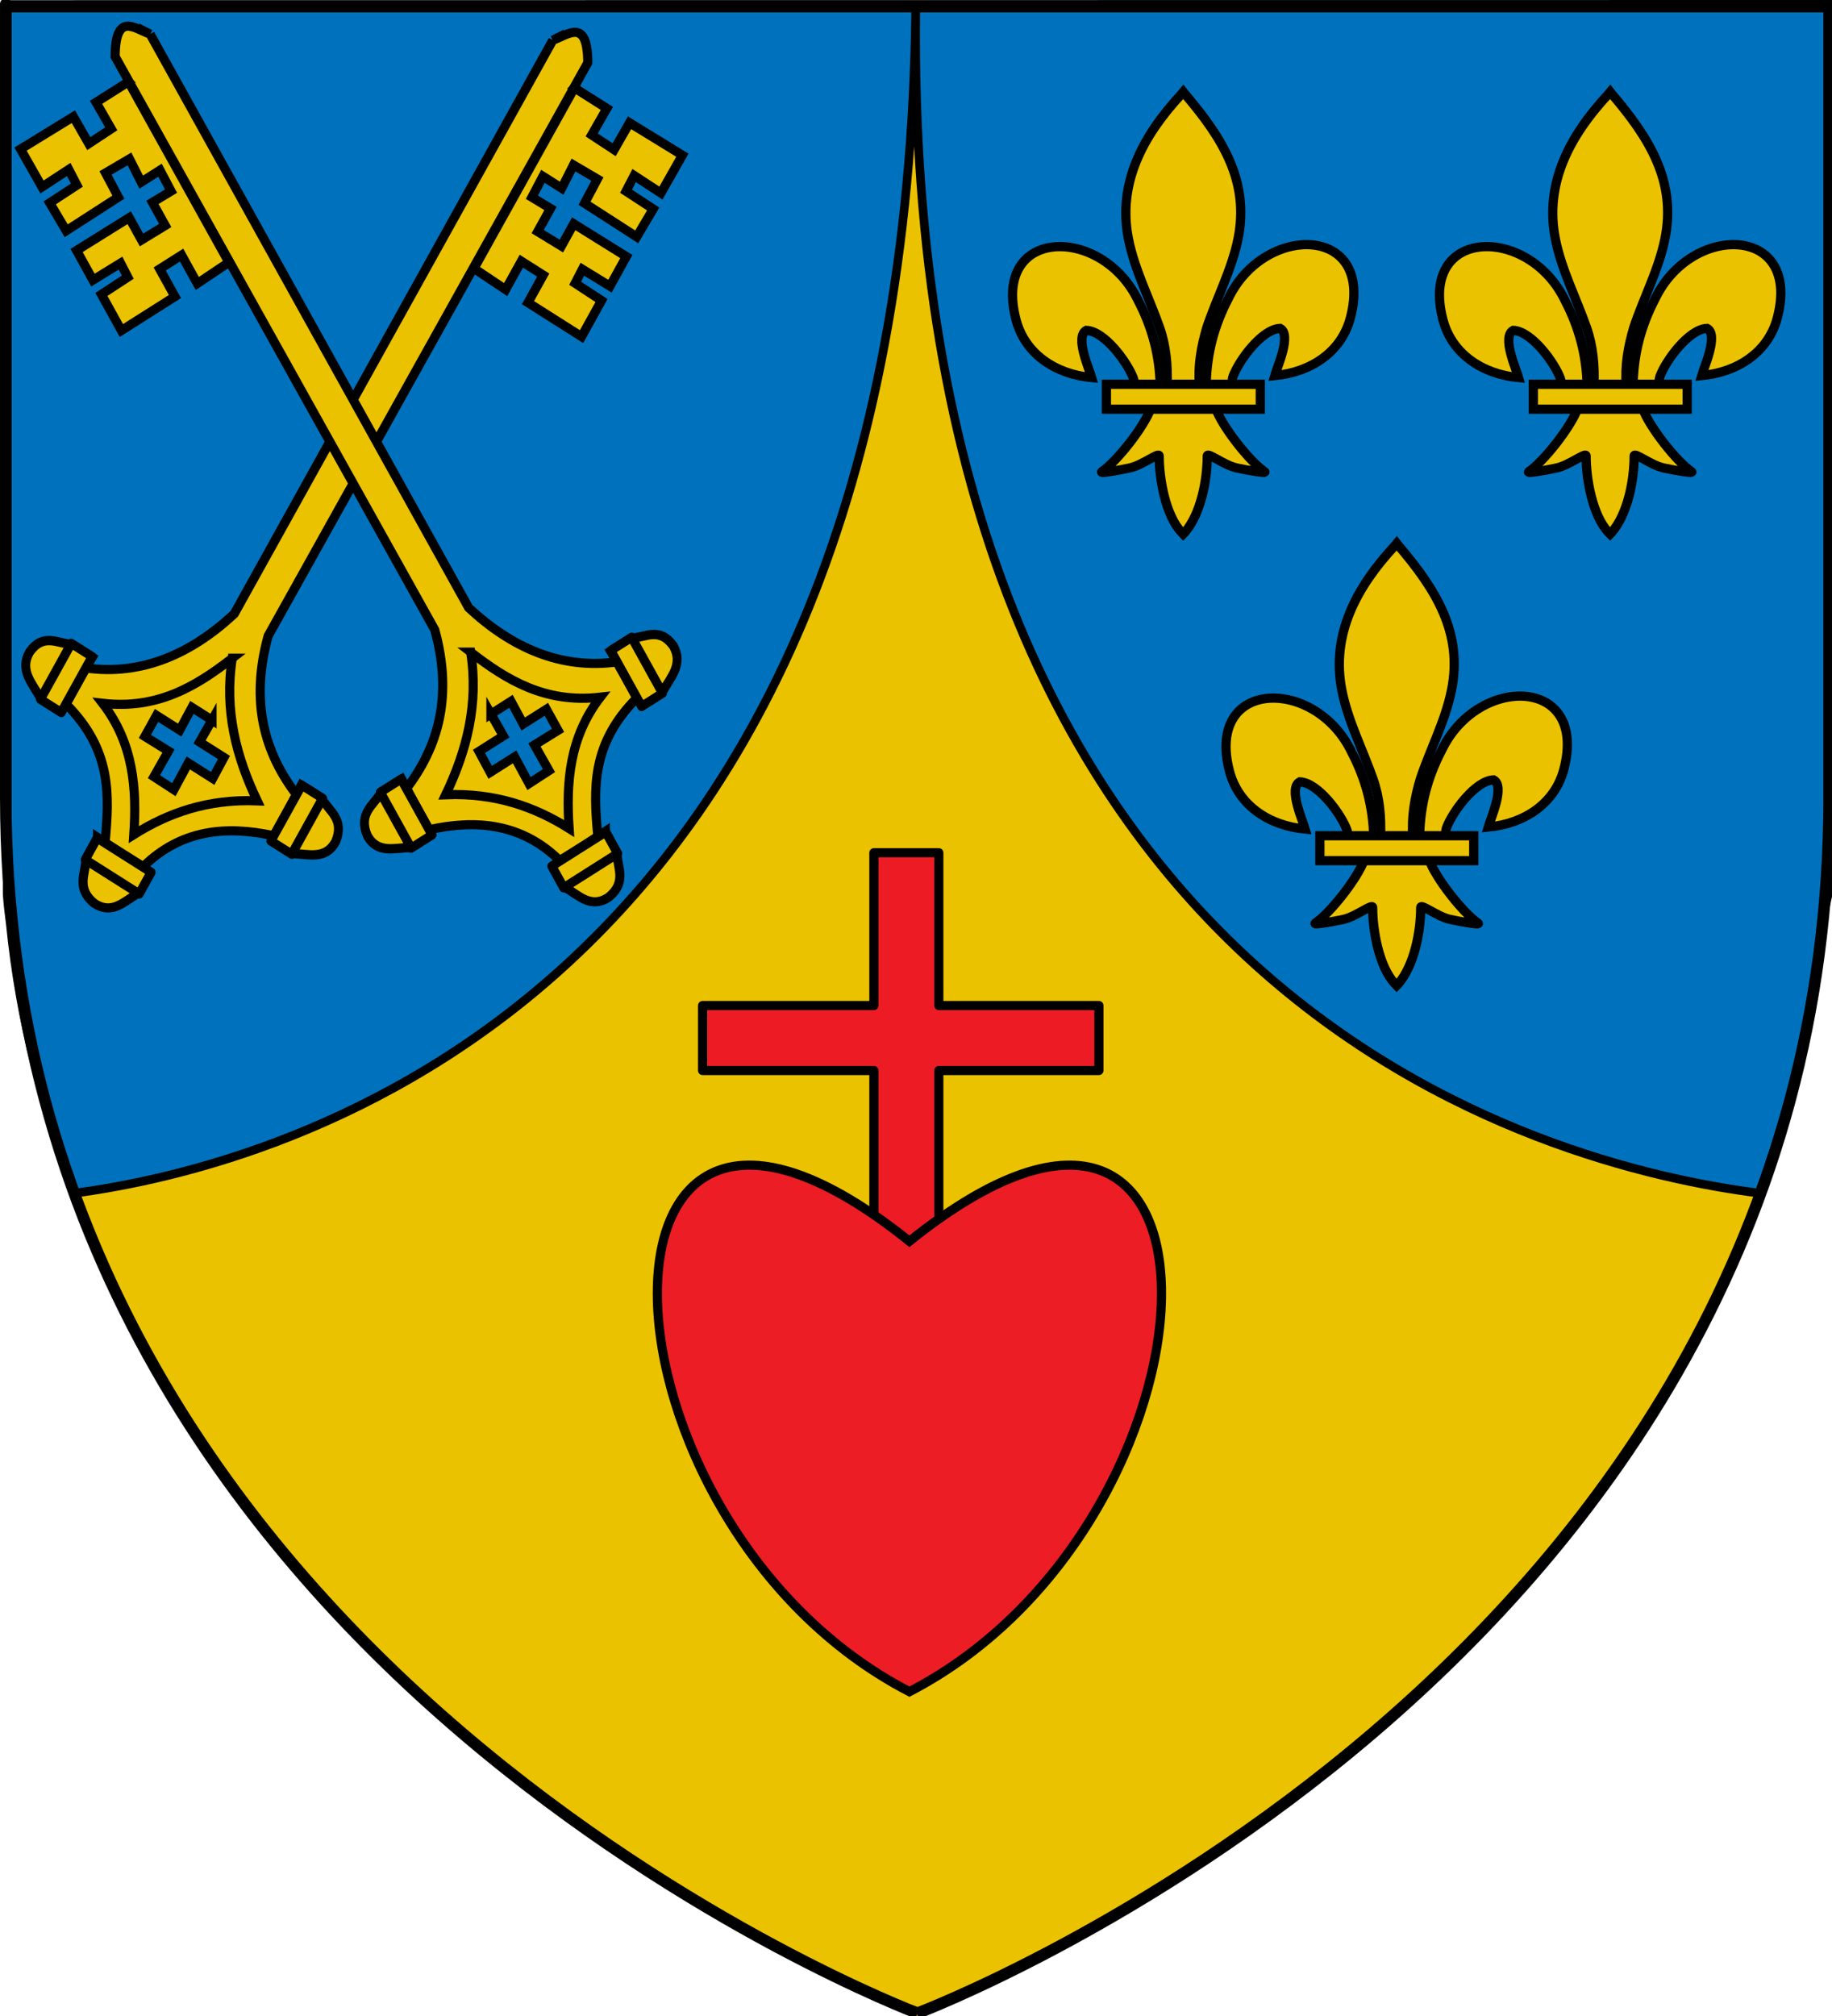 <?xml version="1.0" encoding="UTF-8" standalone="no"?>
<svg
   xmlns:dc="http://purl.org/dc/elements/1.1/"
   xmlns:cc="http://creativecommons.org/ns#"
   xmlns:rdf="http://www.w3.org/1999/02/22-rdf-syntax-ns#"
   xmlns:svg="http://www.w3.org/2000/svg"
   xmlns="http://www.w3.org/2000/svg"
   xmlns:xlink="http://www.w3.org/1999/xlink"
   xmlns:sodipodi="http://sodipodi.sourceforge.net/DTD/sodipodi-0.dtd"
   xmlns:inkscape="http://www.inkscape.org/namespaces/inkscape"
   sodipodi:docname="Ecu-Joel-Mercier.svg"
   inkscape:version="0.91 r13725"
   id="svg4622"
   version="1.1"
   viewBox="0 0 158.956 174.866"
   height="174.866mm"
   width="158.956mm">
  <defs
     id="defs4616" />
  <sodipodi:namedview
     inkscape:window-maximized="1"
     inkscape:window-y="-8"
     inkscape:window-x="-8"
     inkscape:window-height="961"
     inkscape:window-width="1280"
     showgrid="false"
     inkscape:document-rotation="0"
     inkscape:current-layer="layer1"
     inkscape:document-units="mm"
     inkscape:cy="366.12413"
     inkscape:cx="-5.8057824"
     inkscape:zoom="0.49497475"
     inkscape:pageshadow="2"
     inkscape:pageopacity="0.0"
     borderopacity="1.0"
     bordercolor="#666666"
     pagecolor="#ffffff"
     id="base" />
  <g
     transform="translate(21.27,-180.93)"
     id="layer1"
     inkscape:groupmode="layer"
     inkscape:label="Livello 1">
    <g
       inkscape:label="Livello 1"
       id="layer1-5"
       transform="translate(-306.987,7.556)">
      <g
         id="g1057">
        <g
           transform="matrix(0.265,0,0,0.265,285.821,173.478)"
           style="display:inline"
           inkscape:label="Fond écu"
           id="layer3">
          <path
             inkscape:connector-curvature="0"
             id="path3161"
             d="M 0,0 V 260.43 C 0,274.009 0.672,287.192 1.947,300 H 2 c 25.698,257.617 298,360 298,360 v -1.5 c 0,0 270.474,-101.957 296,-358.5 h 2.053 C 599.328,287.192 600,274.009 600,260.43 V 0 H 300 Z"
             style="display:inline;fill:#ebc200;fill-opacity:1;fill-rule:evenodd;stroke:none;stroke-width:1px;stroke-linecap:butt;stroke-linejoin:miter;stroke-opacity:1" />
          <path
             inkscape:connector-curvature="0"
             id="rect2792"
             d="M 1.955,2.232 V 292.309 c 0.247,3.535 0.632,6.519 1.055,9.838 3.236,32.444 11.074,60.338 21.096,87.963 C 91.798,381.111 295.712,327.001 299.439,2.232 295.634,327.735 506.218,381.293 575.566,390.109 585.605,362.478 592.768,334.627 596,302.147 l 2.166,-9.838 0.334,-290.076 z"
             style="color:#000000;display:inline;overflow:visible;visibility:visible;fill:#0072bd;fill-opacity:1;fill-rule:nonzero;stroke:#000000;stroke-width:2.835;stroke-linecap:butt;stroke-linejoin:miter;stroke-miterlimit:4;stroke-dasharray:none;stroke-dashoffset:0;stroke-opacity:1;marker:none"
             sodipodi:nodetypes="cccccccccc" />
        </g>
        <g
           id="g1022">
          <g
             id="g1058">
            <path
               inkscape:connector-curvature="0"
               style="fill:#ed1c24;fill-opacity:1;fill-rule:nonzero;stroke:#000000;stroke-width:0.794;stroke-linecap:round;stroke-linejoin:round;stroke-miterlimit:4;stroke-dasharray:none;stroke-opacity:1"
               d="m 361.541,247.332 v 13.254 h -14.864 v 5.635 h 14.864 v 25.515 h 5.635 v -25.515 h 13.89 v -5.635 h -13.89 v -13.254 z"
               id="rect3078" />
            <path
               inkscape:connector-curvature="0"
               d="m 364.624,281.032 c -30.007,-24.087 -28.308,24.39 0,39.065 28.308,-14.675 30.007,-63.152 0,-39.065 z"
               style="fill:#ed1d25;fill-opacity:1;fill-rule:evenodd;stroke:#000000;stroke-width:0.794;stroke-linecap:butt;stroke-linejoin:miter;stroke-miterlimit:4;stroke-dasharray:none;stroke-opacity:1"
               id="path23202" />
          </g>
          <g
             id="g990">
            <g
               style="display:inline;fill:#ebc200;fill-opacity:1;stroke-width:19.075;stroke-miterlimit:4;stroke-dasharray:none"
               transform="matrix(0.042,0,0,0.042,373.282,181.047)"
               id="g1878">
              <path
                 d="m 407.029,608.699 c 1.425,-61.956 16.751,-119.539 45.29,-174.109 74.714,-157.186 302.92,-153.432 252.615,38.811 -18.537,70.839 -81.509,112.474 -156.319,119.615 5.4,-18.665 35.1,-84.652 11.124,-97.562 -38.338,1.448 -85.944,67.705 -97.393,99.301 -1.653,4.536 -1.19,9.778 -3.036,14.24"
                 style="display:inline;opacity:1;fill:#ebc200;fill-opacity:1;fill-rule:evenodd;stroke:#000000;stroke-width:19.075;stroke-linecap:butt;stroke-linejoin:miter;stroke-miterlimit:4;stroke-dasharray:none;stroke-opacity:1"
                 id="path1876"
                 sodipodi:nodetypes="ccscscc"
                 inkscape:connector-curvature="0" />
              <g
                 transform="translate(-38.532,-48.577)"
                 style="display:inline;opacity:1;fill:#ebc200;fill-opacity:1;stroke-width:19.075;stroke-miterlimit:4;stroke-dasharray:none"
                 id="layer2-2">
                <g
                   transform="translate(0,4)"
                   style="fill:#ebc200;fill-opacity:1;stroke:#000000;stroke-width:19.075;stroke-miterlimit:4;stroke-dasharray:none;stroke-opacity:1"
                   id="g13018">
                  <path
                     d="M 350.523,657.372 C 349.098,595.416 333.772,537.833 305.233,483.264 230.519,326.078 2.313,329.832 52.618,522.075 71.155,592.914 134.127,634.549 208.937,641.69 203.537,623.025 173.837,557.038 197.813,544.128 c 38.338,1.448 85.944,67.705 97.393,99.301 1.653,4.536 1.19,9.778 3.036,14.24"
                     style="fill:#ebc200;fill-opacity:1;fill-rule:evenodd;stroke:#000000;stroke-width:19.075;stroke-linecap:butt;stroke-linejoin:miter;stroke-miterlimit:4;stroke-dasharray:none;stroke-opacity:1"
                     id="path1902"
                     sodipodi:nodetypes="ccscscc"
                     inkscape:connector-curvature="0" />
                  <path
                     d="m 393.626,57.12 c -78.714,84.849 -131.565,182.962 -108.781,298.031 12.57,63.484 43.042,122.28 64.531,183.438 13.436,38.37 16.872,78.452 15.281,118.781 h 66.781 c -3.197,-40.626 3.807,-79.998 15.281,-118.781 20.474,-61.538 51.626,-119.906 64.531,-183.438 C 535.379,236.372 478.744,146.792 402.813,57.495 l -4.64,-5.918 z"
                     style="fill:#ebc200;fill-opacity:1;fill-rule:nonzero;stroke:#000000;stroke-width:19.075;stroke-linecap:butt;stroke-linejoin:miter;stroke-miterlimit:4;stroke-dasharray:none;stroke-opacity:1"
                     id="path3734"
                     sodipodi:nodetypes="csccccsccc"
                     inkscape:connector-curvature="0" />
                  <path
                     d="m 331.345,704.401 c -13.962,39.13 -70.888,110.792 -101.125,131.219 -7.842,5.298 37.486,-3.052 57.781,-7.5 26.619,-5.835 61.217,-34.198 60.406,-24.188 -0.076,45.838 12.811,122.324 46.406,157.469 l 3.182,3.388 3.287,-3.388 c 33.578,-39.171 46.238,-108.042 46.406,-157.469 -0.811,-10.01 33.787,18.353 60.406,24.188 20.295,4.448 65.623,12.798 57.781,7.5 -30.237,-20.427 -87.132,-92.089 -101.094,-131.219 z"
                     style="fill:#ebc200;fill-opacity:1;fill-rule:evenodd;stroke:#000000;stroke-width:19.075;stroke-linecap:butt;stroke-linejoin:miter;stroke-miterlimit:4;stroke-dasharray:none;stroke-opacity:1"
                     id="path6395"
                     sodipodi:nodetypes="cssscccssscc"
                     inkscape:connector-curvature="0" />
                  <rect
                     width="317.888"
                     height="51.503"
                     x="239.352"
                     y="655.379"
                     style="fill:#ebc200;fill-opacity:1;stroke:#000000;stroke-width:19.075;stroke-miterlimit:4;stroke-dasharray:none;stroke-opacity:1"
                     id="rect4623" />
                </g>
              </g>
            </g>
            <use
               x="0"
               y="0"
               xlink:href="#g1878"
               id="use6347"
               transform="translate(37.042)"
               width="100%"
               height="100%"
               style="fill:#ebc200;fill-opacity:1" />
            <use
               x="0"
               y="0"
               xlink:href="#g1878"
               id="use6349"
               transform="translate(18.521,39.158)"
               width="100%"
               height="100%"
               style="fill:#ebc200;fill-opacity:1" />
          </g>
          <g
             id="g991">
            <g
               id="g13171"
               transform="matrix(0.28,0.155,-0.155,0.28,443.863,193.763)"
               style="stroke-width:2.48;stroke-miterlimit:4;stroke-dasharray:none">
              <path
                 inkscape:connector-curvature="0"
                 sodipodi:nodetypes="cccccccccccc"
                 id="path3803"
                 d="m -326.782,120.533 -0.271,177.834 c -4.919,15.113 -13.792,26.815 -28.051,32.308 l 0.004,11.172 c 16.937,4.888 22.206,15.837 27.453,27.75 l 12.183,0.67 c 4.081,-13.678 14.112,-20.643 26.925,-24.469 l -0.004,-12.724 c -13.118,-5.756 -23.18,-15.826 -27.564,-33.91 l 0.581,-177.887 c -6.023,-10.714 -8.287,-4.11 -11.255,-0.743 z"
                 style="fill:#ebc200;fill-opacity:1;fill-rule:evenodd;stroke:#000000;stroke-width:2.48;stroke-linecap:butt;stroke-linejoin:miter;stroke-miterlimit:4;stroke-dasharray:none;stroke-opacity:1" />
              <path
                 inkscape:connector-curvature="0"
                 sodipodi:nodetypes="ccccc"
                 id="path3805"
                 d="m -321.698,309.153 c -4.889,11.41 -11.01,22.031 -24.836,27.711 12.564,5.427 19.302,15.649 24.636,27.026 5.337,-9.651 12.806,-18.154 24.837,-24.2 -10.727,-7.681 -19.724,-17.081 -24.638,-30.537 z"
                 style="fill:#ebc200;fill-opacity:1;fill-rule:evenodd;stroke:#000000;stroke-width:2.48;stroke-linecap:butt;stroke-linejoin:miter;stroke-miterlimit:4;stroke-dasharray:none;stroke-opacity:1" />
              <g
                 style="fill:#fcef3c;fill-opacity:1;stroke:#000000;stroke-width:8.488;stroke-miterlimit:4;stroke-dasharray:none;stroke-opacity:1"
                 transform="matrix(-0.292,-0.017,1.0290855e-4,0.292,-267.353,159.035)"
                 id="g3807">
                <path
                   inkscape:connector-curvature="0"
                   style="fill:#ebc200;fill-opacity:1;fill-rule:evenodd;stroke:#000000;stroke-width:8.488;stroke-linecap:butt;stroke-linejoin:miter;stroke-miterlimit:4;stroke-dasharray:none;stroke-opacity:1"
                   d="m 300.473,593.682 1.5,57.769 22.507,-1e-5 c 12.882,-7.348 29.577,-11.155 29.26,-30.76 -2.555,-21.752 -18.652,-20.483 -30.385,-26.634 z"
                   id="path3809"
                   sodipodi:nodetypes="cccccc" />
                <rect
                   style="fill:#ebc200;fill-opacity:1;stroke:#000000;stroke-width:8.488;stroke-linecap:round;stroke-linejoin:round;stroke-miterlimit:4;stroke-dasharray:none;stroke-opacity:1"
                   id="rect3811"
                   width="22.883"
                   height="59.269"
                   x="300.849"
                   y="593.307" />
              </g>
              <g
                 style="fill:#fcef3c;fill-opacity:1;stroke:#000000;stroke-width:8.488;stroke-miterlimit:4;stroke-dasharray:none;stroke-opacity:1"
                 transform="matrix(0.292,0.017,1.0290855e-4,0.292,-376.462,151.755)"
                 id="g3813">
                <path
                   inkscape:connector-curvature="0"
                   style="fill:#ebc200;fill-opacity:1;fill-rule:evenodd;stroke:#000000;stroke-width:8.488;stroke-linecap:butt;stroke-linejoin:miter;stroke-miterlimit:4;stroke-dasharray:none;stroke-opacity:1"
                   d="m 300.473,593.682 1.5,57.769 22.507,-1e-5 c 12.882,-7.348 29.577,-11.155 29.26,-30.76 -2.555,-21.752 -18.652,-20.483 -30.385,-26.634 z"
                   id="path3815"
                   sodipodi:nodetypes="cccccc" />
                <rect
                   style="fill:#ebc200;fill-opacity:1;stroke:#000000;stroke-width:8.488;stroke-linecap:round;stroke-linejoin:round;stroke-miterlimit:4;stroke-dasharray:none;stroke-opacity:1"
                   id="rect3817"
                   width="22.883"
                   height="59.269"
                   x="300.849"
                   y="593.307" />
              </g>
              <path
                 inkscape:connector-curvature="0"
                 sodipodi:nodetypes="cccccc"
                 id="path3819"
                 d="m -330.105,369.345 16.856,1.439 0.002,6.583 c -2.143,3.641 -3.252,8.458 -8.972,8.025 -6.347,-1.124 -5.979,-5.81 -7.774,-9.348 l -0.112,-6.699 z"
                 style="fill:#ebc200;fill-opacity:1;fill-rule:evenodd;stroke:#000000;stroke-width:2.48;stroke-linecap:butt;stroke-linejoin:miter;stroke-miterlimit:4;stroke-dasharray:none;stroke-opacity:1" />
              <rect
                 transform="matrix(3.5183937e-4,1,0.998,0.059,0,0)"
                 y="-330.933"
                 x="389.055"
                 height="17.324"
                 width="6.693"
                 id="rect3821"
                 style="fill:#ebc200;fill-opacity:1;stroke:#000000;stroke-width:2.482;stroke-linecap:round;stroke-linejoin:round;stroke-miterlimit:4;stroke-dasharray:none;stroke-opacity:1" />
              <path
                 inkscape:connector-curvature="0"
                 id="path3823"
                 d="m -318.378,326.492 -6.424,-0.381 0.08,6.987 -7.43,-0.441 0.002,6.517 7.507,0.368 -0.075,7.986 6.424,0.459 -0.08,-8.228 7.817,0.464 -0.08,-6.444 -7.817,-0.464 0.075,-6.823 z"
                 style="fill:#0072bd;fill-opacity:1;fill-rule:evenodd;stroke:#000000;stroke-width:2.48;stroke-linecap:butt;stroke-linejoin:miter;stroke-miterlimit:4;stroke-dasharray:none;stroke-opacity:1" />
              <path
                 inkscape:connector-curvature="0"
                 sodipodi:nodetypes="ccccccccccccccccccccccccccccccccc"
                 id="path3825"
                 d="m -315.404,128.99 10.399,0.617 -0.122,8.281 7.267,0.557 0.122,-8.407 16.788,0.745 -0.121,11.798 -8.645,-0.639 0.127,4.78 8.77,0.646 -0.247,8.776 -16.788,-1.122 -0.128,-7.417 -7.517,-0.195 0.253,7.048 -6.014,-0.357 0.128,6.412 5.888,0.224 0.002,7.159 7.517,0.321 -0.002,-6.907 16.788,0.871 0.003,9.168 -8.77,-0.395 0.127,4.277 8.519,0.631 0.004,11.177 -17.164,-1.019 -0.003,-8.54 -7.016,-0.416 0.003,8.791 -10.274,-0.861 0.106,-56.005 z"
                 style="fill:#ebc200;fill-opacity:1;fill-rule:evenodd;stroke:#000000;stroke-width:2.48;stroke-linecap:butt;stroke-linejoin:miter;stroke-miterlimit:4;stroke-dasharray:none;stroke-opacity:1" />
            </g>
            <use
               x="0"
               y="0"
               xlink:href="#g13171"
               id="use13185"
               transform="matrix(-1,0,0,1,632.424,-0.529)"
               width="100%"
               height="100%"
               style="fill:#ebc200;fill-opacity:1;fill-rule:evenodd" />
          </g>
        </g>
      </g>
      <g
         id="layer1-2"
         inkscape:label="Contour final"
         style="display:inline"
         transform="matrix(0.265,0,0,0.265,285.821,173.478)">
        <path
           sodipodi:nodetypes="cccccc"
           d="m 300,658.5 c 0,0 -298.5,-112.32 -298.5,-397.772 0,-285.452 0,-259.171 0,-259.171 L 598.5,1.499 V 260.728 c 0,285.452 -298.5,397.772 -298.5,397.772 z"
           style="opacity:1;fill:none;fill-opacity:1;fill-rule:evenodd;stroke:#000000;stroke-width:3.78;stroke-linecap:butt;stroke-linejoin:miter;stroke-miterlimit:4;stroke-dasharray:none;stroke-opacity:1"
           id="path1411"
           inkscape:export-xdpi="144"
           inkscape:export-ydpi="144"
           inkscape:connector-curvature="0" />
      </g>
    </g>
  </g>
</svg>
